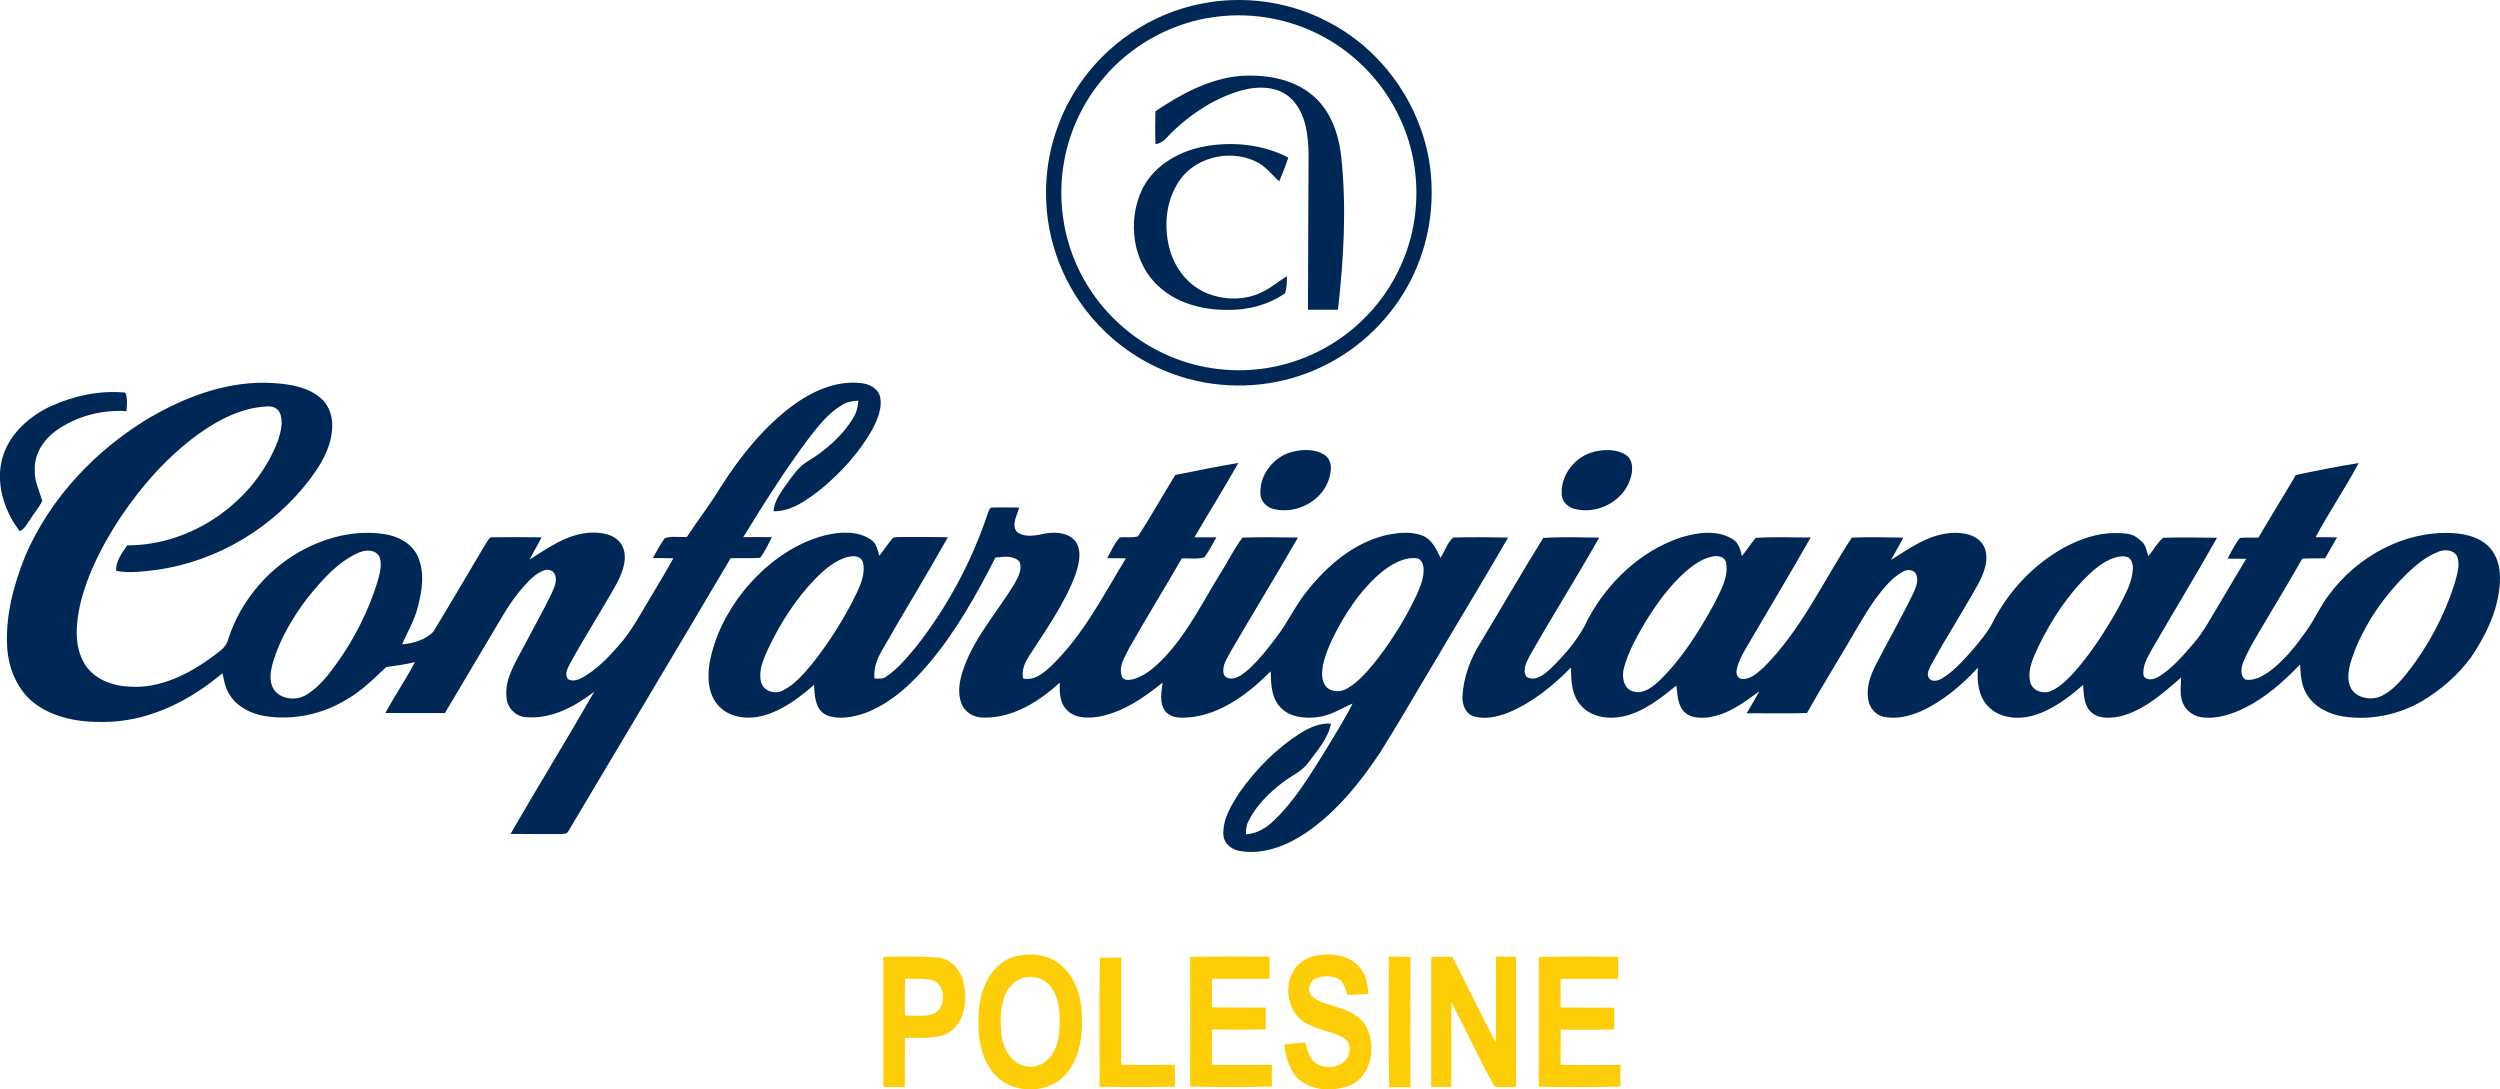 <?xml version="1.0" encoding="UTF-8"?>
<svg id="Livello_1" data-name="Livello 1" xmlns="http://www.w3.org/2000/svg" version="1.1" viewBox="0 0 2750.1 1198.4">
  <defs>
    <style>
      .cls-1 {
        fill: #fdcd08;
      }

      .cls-1, .cls-2 {
        stroke-width: 0px;
      }

      .cls-2 {
        fill: #002856;
      }
    </style>
  </defs>
  <g>
    <path class="cls-2" d="M1331.4,2.3c44.3-6.6,90.7,1,130.2,22.1,66.7,34.5,112,106.6,113.2,181.8,1.3,43.1-10.9,86.6-34.8,122.5-26.1,39.6-65.7,70.1-110.8,84.8-44.5,14.7-93.9,14.1-138-1.8-32.5-11.6-62.1-31.3-85.3-56.9-35.1-38.1-55.2-89.6-55.2-141.4-.5-45.2,14.2-90.3,41-126.7,33-45.1,84.3-76.4,139.7-84.3ZM1329.1,19.7c-44.3,7.7-85.6,31.2-114.7,65.5-22.2,25.8-37.4,57.5-43.6,91-8.9,46.9.2,97.1,25.4,137.7,21.2,34.6,53.4,62.4,90.9,78.1,33.7,14.3,71.5,18.7,107.6,12.7,39.4-6.5,76.7-25.4,105-53.5,30.5-29.6,50.8-69.7,56.5-111.8,5.2-37.1-.3-75.8-16.4-109.7-17.5-37.8-47.6-69.7-84.3-89.4-38.2-20.8-83.5-28.1-126.4-20.5Z"/>
    <path class="cls-2" d="M1270.9,122.5c28.1-19,59.2-35.9,93.6-39,27.7-1.7,57.7,2.9,79.4,21.4,19.8,16.5,28.8,42.4,31.5,67.3,6,56.1,2.8,112.6-3.6,168.5-11,.1-22,0-33,0,0-56.9.6-113.9.7-170.9-.4-21.3-3-45.2-18.9-61-14.1-14.1-36.2-14.4-54.3-9.5-28.1,7.8-53.4,23.9-74.5,43.7-6.6,5.6-11.3,14.6-20.7,15.5-.5-12-.4-24.1-.1-36.1Z"/>
    <path class="cls-2" d="M1328.5,160.4c29.9-4.6,61.6-1.2,88.7,12.9-2.9,8.9-6.3,17.6-10,26.2-8.5-7.5-15.4-17.3-26.1-22-30-14.3-70.5-3.7-86.8,26.2-12.6,21.7-14,48.7-7,72.5,5.8,19.6,19.7,37.2,38.6,45.6,20,8.8,44.1,9.1,63.7-1.1,9.4-4.6,17.2-11.6,26.2-16.9-.3,6.3,0,12.9-2.3,18.9-19,13.2-42.8,19-65.9,18.2-25.6-.3-52.1-7.4-71.5-24.5-30.5-26.3-36.7-74.1-19.1-109.3,13.8-26.7,42.7-42.3,71.6-46.6Z"/>
    <path class="cls-2" d="M167.1,458.1c40.4-23.3,86.6-39.8,133.8-36.7,18.3,1.2,38.3,4.3,52.4,17,9.8,8.7,13.4,22.4,11.9,35.2-1.7,19.7-12.1,37.3-23.7,52.8-40.3,53.7-102.2,91-168.7,100.4-14.9,1.8-30.2,4-45.1,1.2-.4-10.8,6.4-19.6,12.2-28.1,72.3.2,141.2-48.9,166.3-116.3,2.9-9.6,5.9-20.8,1.2-30.3-2.6-4.9-8.3-6.7-13.5-6.2-27.9,1.2-53.5,14.6-75.8,30.5-33.8,24.6-61.8,56.3-85.1,90.8-19.4,29.3-36,61-44.5,95.2-5,21.8-7.4,46.6,4.5,66.6,10.1,16.7,30,24.2,48.8,25.1,34.3,2.6,66.6-14,93.3-33.9,6.3-5,14.1-9.6,15.9-18.1,13.9-43.5,46.1-80.7,87.1-100.9,26.3-13,56.6-19.5,85.8-14.7,14.5,2.4,29.3,10.2,35.6,24.2,8.1,17.7,4.8,38.1,0,56.2-3.5,14.4-11.4,27.1-17.1,40.7,12.2-1,25.3-4.9,34.2-13.8,19.8-32.5,39-65.4,58.5-98.2,1.8-2.4,3.4-6.4,7-5.8,17.9-.2,35.8-.2,53.7.1-4.2,8.3-9.1,16.2-13.2,24.5,20.2-12.9,40.9-27.8,65.7-29.6,12.8-.8,28.4,1.4,35.6,13.3,7.5,13.5,1.3,29.5-5.2,42.1-16.6,29.7-35.1,58.4-51.5,88.3-2.7,5.3-6.9,12.2-2,17.6,5,2.7,10.7.5,15.4-1.9,15.5-8.7,28.1-21.7,39.8-35,14.8-16.6,24.9-36.5,36.4-55.3,8-13.7,16.4-27.1,23.9-41-7.5-.1-15-.1-22.5-.3,4.2-7.4,8-15,13.1-21.8,7.6-2.7,16.3-.7,24.3-1.4,12.1-18.5,25.8-35.9,37.2-54.9,21.2-33.1,46.1-64.6,77.7-88.5,21.8-16.3,48.7-29,76.6-25.8,8.7.8,18.3,5.4,20.9,14.4,3,13-2.8,25.9-8.8,37.3-14.2,25-33.9,46.5-55.9,64.8-15.2,11.8-32.2,24.7-52.4,24.5.8-11.8,8.5-21.3,14.9-30.7,6.5-8.7,12.6-18.1,22-23.8,20-12.1,38.5-27.9,50.7-48.1,3.6-5.7,5.4-12.4,5.7-19.1-6.1.4-12.5,1.3-17.8,4.7-14.9,8.8-25.7,22.6-36.2,36-26.3,35.1-49.7,72.2-72.6,109.5,10.5-.2,21-.2,31.5,0-4,7.7-7.6,15.8-12.9,22.7-10.8.9-21.7,0-32.5.5-59.1,100-118.7,199.7-178.1,299.5-1.6,4.6-7,3.6-10.8,3.9-17.7,0-35.5,0-53.2-.2,30.2-52.4,62-103.9,92.1-156.4-21.4,16.4-47.3,30.4-75.1,28-11.3-.6-20.8-10.3-21.4-21.6-2.3-19.1,8.4-36.1,16.9-52.3,10.8-20.5,22.2-40.7,32.4-61.6,2.9-6.6,6.8-14.1,4-21.3-1.9-4.8-7.9-6.4-12.3-4.6-9.5,3.6-16.4,11.3-23,18.6-14.7,16.6-25,36.3-36.4,55.1-16.4,27.8-32.9,55.5-49.4,83.2-21.8,0-43.7.1-65.5-.1,10.3-19,22.5-36.8,32.5-56-10.4,2.8-21.1,3.8-31.6,5.5-13.8,13-27.4,26.6-44.1,36-26.5,16.1-58.7,22.8-89.4,17.9-14.9-2.5-29.7-9.7-38.2-22.6-5-7.3-6.7-16.1-8.4-24.6-34.2,29-76.3,50.7-121.7,53.4-28.4,1.5-58.9-1.8-82.7-18.5-20.4-14.2-30.9-39-32.4-63.2-2.1-34.4,7-68.5,19.7-100.3,27.8-65,79.1-118.5,139.7-154.1ZM396,607.3c-24.1,10.1-41.8,30.8-57.9,50.7-15.9,20.8-29.4,43.7-37.3,68.8-3,10.1-5.5,22,.4,31.6,8,11.6,25.4,12.7,36.7,5.4,14.2-8.9,24.3-22.7,33.9-36,18.7-26.5,33.5-56,43.2-87,2.4-9,5.7-18.7,2.6-27.9-3.7-8.1-14.3-8.6-21.6-5.4Z"/>
    <path class="cls-2" d="M55.1,447.2c25.6-11.8,54.6-18.1,82.8-15.3,2.7,6.5,1.7,13.6,1.2,20.4-27.1-1.8-54.8,5.5-77.1,21.2-13.9,9.9-24.6,26-23.7,43.6-.6,11.9,4.9,22.7,8.2,33.8-3.3,7.2-8.7,13-12.8,19.7-3.7,4.7-6.1,11.2-12,13.7-17.7-22.9-27.3-54.4-18.4-82.7,7.9-24.9,28.8-43.4,51.7-54.4Z"/>
    <path class="cls-2" d="M1420.8,497.2c12-3,26.3-3.8,36.9,3.7,8.8,6.7,6.9,19.3,3.4,28.3-8.7,23.3-36.3,36.7-60.2,30.7-7.5-1.8-14.2-8.4-14.4-16.4-1.2-21,14.3-40.9,34.4-46.3Z"/>
    <path class="cls-2" d="M1753.4,496.9c11.5-2.6,24.8-3.1,35.1,3.5,8.6,5.8,7.9,17.8,4.9,26.5-7.8,24.9-37,39.6-61.7,32.8-7.3-1.9-13.5-8.2-13.8-15.9-1.2-21.5,14.9-41.9,35.6-46.8Z"/>
    <path class="cls-2" d="M1292.7,522.5c23.1-4.7,46.3-9.3,69.6-13.3-15.6,27.6-32.5,54.5-48.4,81.9,8.1-.1,16.1-.1,24.2,0-4.2,7.4-8.1,15.1-13.3,22-8,2.4-16.6.7-24.8,1.2-19,33.1-39.2,65.6-58,98.9-4.3,9.3-11.7,19.4-8.1,30.1,1.3,6.1,8.9,4.8,13.4,3.7,13.4-4.1,24.1-14,33.6-23.8,25.7-27.1,42.1-61.1,61.7-92.6,8.3-12.9,14.9-27.1,24.2-39.2,20.3-.7,40.6-.3,61-.1-24.1,42.1-49.6,83.3-73.9,125.3-3.8,7.4-9.5,15-8,23.8.6,5.1,6.7,6.6,11,5.8,7.1-1.4,12.6-6.5,17.9-11.1,11.2-10.6,20.9-22.7,30-35.1,12.3-16.2,20.7-35,33.7-50.7,21.8-27.3,50.1-51.5,84.7-60.3,13.6-3,28.5-4.9,41.8.3,10.3,4.3,15.2,14.9,19.6,24.4,4.7-7.4,7.4-16.4,13.8-22.4,20.2-.6,40.4-.3,60.6,0-26.8,46.5-54.8,92.3-82,138.6-19.7,32.6-38.5,65.7-58.8,97.9-22.4,33.7-48.6,66-82.4,88.9-20.6,13.6-45.7,23.6-70.8,19.6-9.7-1.1-19.4-8.5-19.3-19-.4-17.1,9.2-32.3,18.2-46.1,18.1-25.6,40.7-48.5,67.5-65.2,9.8-6,20.9-10.9,32.7-10-3.2,16.4-14.8,29.3-24.5,42.4-7.1,10.2-19,14.8-28.4,22.2-15,11.4-29,25.1-37.6,42.2-2.6,4.6-3.2,9.8-3,15,11.6-.7,21.9-6.7,30.1-14.6,23.6-22.3,40.3-50.4,57.4-77.8,10.1-17.1,21-33.7,29.8-51.5-12.5,5.4-24.2,13.2-37.9,14.9-14.6,1.9-31.8.4-42.1-11.4-9.6-10.6-9.8-25.6-10.1-39-23.4,23.5-51.5,45.3-85.3,50.3-10.2.9-23,2.7-30.4-6.1-7.2-9-4.5-21.2-3.2-31.7-20.5,16.5-43.1,32.2-69.4,37.3-12.3,2.1-27.3,2.4-36.4-7.7-7.6-7.9-7.6-19.4-7.3-29.6-22.9,20.9-51.6,39-83.6,38.5-10.5.3-21.2-5.8-24.7-15.9-5-13.5-1.3-28.2,3.6-41.2,12.5-33.2,36.5-60,54.8-90,3.9-7.3,9.1-16.1,5.5-24.5-6.5-7.1-17.8-5.5-26.4-4.4-20.8,40.6-43.2,81-72.8,116-19.3,22.9-42.1,44.2-70.5,55-13.4,4.5-28.7,7.6-42.3,2.4-12.7-5.8-13.4-21.5-13.9-33.5-16.5,14.4-34.6,28.1-56,34-16.4,4.3-36.2,2.6-48.5-10.3-12.2-12.7-13.2-31.9-10.3-48.4,5.4-28.7,19-55.5,37.1-78.3,23.1-28.6,54-52.2,89.9-61.5,16.4-3.8,35.4-5.2,50,4.6,6.4,3.7,7.6,11.5,9.6,18,5-6.3,9.3-13.2,14.6-19.3,3.2-2.2,7.5-.9,11.1-1.4,16.5.2,33.1-.2,49.7.3-23.6,41.9-48.7,82.9-72.6,124.6-5.3,9.4-9.5,19.9-8,30.9,4.2-.2,8.9.7,12.5-2,13.4-8.9,23.5-21.6,33.7-33.8,34.2-43.6,60.7-93.3,78.3-145.9,1.2-2.4,1.6-7.2,5.5-6.5,9.6-.3,19.3,0,29,0-2,8.4-8.8,18.4-2.7,26.5,8.9,7.3,21.5,4.1,31.8,2,11.6-2,26.3-.8,33.6,9.7,6.6,11,2.9,24.5-.9,35.9-12,32.1-32.2,60.2-50.6,88.8-4.9,7.5-8.8,16.1-6.8,25.2,12.9,2.7,23.2-6.6,31.8-14.8,34.6-33.5,56.5-76.9,81.3-117.5-6.9,0-13.7,0-20.6-.1,4.3-7.8,7.7-16.4,14-22.8,6.6-.9,13.5.8,19.9-1.3,14.4-22.1,27.1-45.2,41.1-67.6ZM933.8,612.4c-15.1,3.5-27,14.2-37.6,25-21.4,22.2-38.1,48.7-51.3,76.5-5.2,11.4-10.9,24-7.6,36.7,2.7,10,15.7,13.6,24.2,8.8,12.9-6.6,22.4-17.9,31.5-28.7,19.3-24.2,35.9-50.6,49.4-78.4,4.7-10.3,9.7-21.8,6.9-33.3-1.5-7-9.7-8.1-15.5-6.5ZM1546.1,615c-9.2,2.5-17.5,7.4-24.9,13.2-20.6,16.7-36.2,38.8-49,61.9-7,13.2-13.7,26.9-16.9,41.7-1.3,7.8-2,17.1,3.5,23.6,5.8,6.2,15.9,6.2,22.9,2.1,13.9-8.1,24.2-20.9,34.1-33.3,16.3-21.4,30.6-44.4,42.1-68.8,3.9-8.7,7.9-17.7,8.1-27.3.3-4.9-1-10.4-5.3-13.4-4.8-1.4-9.9-.8-14.6.3Z"/>
    <path class="cls-2" d="M2525.1,522.6c23.1-4.9,46.3-9.5,69.6-13.3-14.8,27.8-32.6,53.8-47.4,81.6,7.8,0,15.6,0,23.5.3-4.2,7.8-8.8,15.3-13.2,23-8.3,0-16.7,0-25,.3-12.7,22.6-26.3,44.7-39.4,67.1-8.9,15.3-18.7,30.3-25.5,46.7-2.4,6.1-3.7,14.8,2.2,19.2,9.3,1.8,18.2-3.2,25.6-8.2,16.7-12.1,29.6-28.5,41.5-45.2,9.3-12.8,15.4-27.6,25.1-40,31.1-42,82.6-70.4,135.5-67.7,16.7.8,35.5,6,45,21,10.2,15.9,8.3,36,4.5,53.5-5,22.6-16.2,43.3-29,62.4-14.3,19.3-32.8,35.5-53.5,47.8-26.2,15.4-57.8,21.8-87.9,16.9-16-2.7-32-11-39.9-25.6-5.6-9.5-6-20.7-6.6-31.4-18,18.5-37.4,36.1-60.7,47.6-14.9,7.4-31.7,12.9-48.4,10.3-9.5-1.5-17.8-8.4-20.7-17.6-2.7-8.4-1.3-17.4-1-26.1-19.9,17.4-40.6,36-66.9,42.8-10.9,2.2-24.5,3.3-33-5.4-7.4-7.7-7.2-19.3-8-29.2-16.5,14.5-34.7,28.2-56.1,34.1-16.4,4.2-36.2,2.5-48.4-10.5-10.9-11.2-12.4-27.8-11.2-42.5-17.8,19.1-38.1,36.7-62,47.6-13.1,5.8-27.9,9.4-42.2,6.3-8.9-2.1-15.2-10.2-16.5-19-2.3-13.7,2.7-27.4,9-39.3,13.4-26,28-51.4,40.7-77.7,2.9-6.2,5.9-13.6,3.2-20.4-2.4-5.6-10-6-14.6-3.2-12.7,6.9-21.7,18.8-30.4,30.1-14.5,20.6-26.1,42.9-39.3,64.3-12,20.4-24.4,40.5-36,61.2-22.1.6-44.2.2-66.3.2,4.8-8,9.6-16,13.9-24.2-16.8,12.5-34.6,25.7-55.8,28.7-9.1,1-19.6.9-26.6-5.8-7.6-7.7-7.5-19.1-8.8-29.1-17.7,14.2-36.2,29.1-58.9,34-16.4,3.4-36,.6-47-13.2-9.5-11.3-9.9-26.7-10.1-40.7-19.7,20.1-42.1,38.4-68.3,49.4-12.1,4.7-25.7,8-38.4,4.4-9.5-2.8-13.2-13.5-12.6-22.5,1.2-20.9,8.7-41.1,19.8-58.7,23.1-38.3,45.5-77.1,69-115.1,20.4-1.5,41.1-.5,61.6-.4-24.9,44-51.9,86.7-76.8,130.7-3.6,6.8-8,15.5-3,22.6,9.6,5.4,19.4-2.8,26.2-9,16.4-16.1,32-33.9,41.5-55.1,21.7-40.3,57.6-74.4,101.4-89.2,18.3-5.6,40.1-9,57.3,1.6,6.8,3.8,8.9,11.6,10.3,18.8,5.3-6.5,9.8-13.7,15.3-20.1,20.1-1.3,40.3-.4,60.4-.4-21.9,38.6-44.8,76.7-67.2,115-5.5,9.6-11.9,19.2-14.1,30.3-1.1,4.4.8,10.2,6.1,10.3,9.6.5,17-7,23.7-12.9,41.1-41,65.3-94.7,96.8-142.6,18.8-.7,37.7-.3,56.6,0-4.2,8.4-9.1,16.3-13.5,24.6,20.2-12.7,40.6-27.6,65.2-29.6,13.5-1.2,30.2,1.5,37.1,14.7,6.2,13.5.3,28.7-6.2,41-16.8,30.3-35.7,59.5-52.3,89.9-1.8,4.1-5,9-2.3,13.5,2.8,5.3,10.2,3.4,14.4,1,13.2-8,23.5-19.8,33.7-31.3,8.1-9.6,16.5-19.3,22.3-30.6,17.4-34.5,45.1-63.8,78.9-82.5,17-9,35.9-15.7,55.3-15.7s21.8,2.4,30,9.6c4.5,4.1,5.1,10.5,7,15.9,5.5-6.7,9.6-14.6,16.2-20.3,19.7-.7,39.5-.3,59.3,0-23.3,41.4-48.1,82-71.9,123.2-4.8,8.8-10.6,18.3-8.8,28.6,3.4,6.1,11.9,4,16.7.9,15.1-9.3,26.7-23.2,38.2-36.5,11.5-13.2,19.5-28.9,28.5-43.7,9.8-16.5,19.6-32.9,29.4-49.4-6.8,0-13.7,0-20.5-.2,4.3-7.7,8-15.9,13.6-22.7,6.8-.7,13.6-.3,20.4-.4,13.3-22.9,27.4-45.4,40.8-68.3ZM2681.6,607.3c-13.1,5-24,14.3-34,23.8-24.5,24.1-44.7,52.9-57.4,84.8-4.4,12.3-9.8,26-5.1,39,5.5,13.2,23.4,16.5,35.3,10.4,11.3-5.8,19.9-15.5,27.7-25.2,22.9-29.1,40.6-62.3,51.9-97.6,2.5-9.6,6.5-20,3.2-29.9-3.7-8.2-14.4-8.6-21.6-5.4ZM1881.4,612.7c-9.7,2.6-18.1,8.5-25.7,14.8-18.7,16.2-33.3,36.5-46.2,57.5-9.2,15.6-18.1,31.8-23,49.3-2.7,9.4-1,23.1,10,26.3,11.7,3.5,22.1-5.4,30-12.9,24.4-24.1,42.7-53.5,59.1-83.3,6.8-14,16-28.9,13.2-45.1-1.5-8.1-10.9-8.5-17.2-6.6ZM2329.8,612.5c-12.2,2.8-22.4,10.6-31.4,19-23.6,22.4-41.6,50.2-55.9,79.3-5.6,12.3-12.5,25.6-9.2,39.5,2.2,9.3,13.8,13.6,22.3,10,9.7-4,17.4-11.6,24.5-19.1,19.4-21.5,35.2-46,49.4-71.1,6.5-12.7,14.1-25.3,16.3-39.6.9-6,.9-13.5-4.6-17.4-3.7-1.5-7.8-1.3-11.5-.5Z"/>
  </g>
  <g>
    <path class="cls-1" d="M1121.5,1051c15.7-2.7,33.2-.2,45.4,10.6,13.9,11.5,20.9,29.2,22.6,46.8,2.3,24.1.4,50.5-14.7,70.5-15.9,21.7-49.2,25.1-71.2,11.2-17.4-11.6-25.3-33.1-26.9-53.2-1.3-19.9-.4-40.9,9.4-58.8,7-13.7,19.9-24.7,35.3-27.1ZM1126.6,1075.4c-11.1,2.6-19.4,12.5-22.5,23.2-3.8,13-4.1,27-2.3,40.4,1.6,11.3,6.5,22.8,16,29.6,10.2,7.3,25.5,6.2,34.4-2.7,10.6-9.7,13.2-25,13.5-38.7.3-15-.8-31.8-11.4-43.5-6.8-7.9-18-10.6-27.9-8.4Z"/>
    <path class="cls-1" d="M1428.4,1061.1c9-9.2,22.5-11.7,34.9-11,12.9.1,26.6,5.3,34.1,16.3,5.7,7.8,7.2,17.7,7.9,27.1-7.7.4-15.4.7-23,1-2.6-6.7-4.1-15.3-11.5-18.5-7.2-2.7-15.5-2.6-22.7,0-7.8,2.9-10.9,14.2-4.7,20.2,8,7.1,19.2,8.6,29,12.2,12.3,3.7,24.9,9.9,31,21.8,10.5,21.2,5.5,52.3-17.2,63.3-18.1,7.3-41.6,7.3-57.1-5.9-11-9.6-14.4-24.6-16.4-38.5,7.7-1.2,15.4-2,23.1-2.5,2.2,8.1,4.2,17.4,11.4,22.7,10.2,7.2,26.6,5.9,34.2-4.6,5.1-7,4.5-18.9-3.8-23.3-14.1-7.7-31.2-8.7-44.6-18.1-19.1-14.1-21.4-45.5-4.7-62.3Z"/>
    <path class="cls-1" d="M971.6,1052.6c20-.6,40-.7,59.9.7,15.8,1.1,26.8,15.9,29.1,30.6,3.4,18.6,0,41.8-17.5,52.5-14.7,7.3-31.8,4.7-47.7,5.4-.2,17.9,0,35.9,0,53.8-7.9.2-15.8.2-23.7,0,.1-47.6,0-95.3,0-142.9ZM995.6,1076.7c-.4,13.5-.5,27.1,0,40.6,10-.2,20.3.9,30.1-1.5,15.6-5.5,15.7-32.8-.3-37.7-9.7-2.1-19.8-1.3-29.7-1.4Z"/>
    <path class="cls-1" d="M1210,1053.4c7.8.1,15.6.2,23.4,0,0,39.3-.1,78.6,0,117.9,19.6.3,39.2.2,58.8,0,.3,8.1.3,16.2.3,24.2-27.6.3-55.3.3-82.9,0,.1-47.4-.6-94.8.4-142.2Z"/>
    <path class="cls-1" d="M1309.4,1052.7c29-.8,58.1-.3,87.1-.4.2,8.1.2,16.3,0,24.4-21.1,0-42.2-.1-63.3,0,0,10.5,0,21,0,31.5,19.7.3,39.4,0,59.1.2-.1,8-.1,15.9,0,23.9-19.7.6-39.4.3-59.1.2,0,12.9,0,25.8-.1,38.7,22,.4,44,.2,66.1.1-.3,7.9-.3,15.9,0,23.8-30,1.1-60,.6-90,.2.2-47.6,0-95.2,0-142.8Z"/>
    <path class="cls-1" d="M1527.8,1052.3c7.9,0,15.9.1,23.8.4-.3,47.8-.2,95.6,0,143.4-7.8-.2-15.6-.2-23.5,0-.9-47.9-.3-95.9-.3-143.8Z"/>
    <path class="cls-1" d="M1574.4,1052.6c7.7-.2,15.5-.2,23.3,0,16.1,31.3,31.3,63.1,47.8,94.2.4-31.5-.2-63,.3-94.6,7.3,0,14.7.2,22,.4,0,47.6-.1,95.3,0,142.9-7.9.1-15.8.8-23.6-.3-17.2-30-31.2-61.9-47.7-92.4,0,30.9.2,61.9,0,92.8-7.4.1-14.8.1-22.1,0,.1-47.7,0-95.4,0-143Z"/>
    <path class="cls-1" d="M1692.8,1052.7c29.1-.8,58.1-.4,87.2-.3.2,8.1.2,16.2,0,24.4-21.1,0-42.2-.1-63.3,0,0,10.5,0,21,0,31.5,19.6.3,39.3,0,59,.2-.1,8-.1,15.9,0,23.9-19.6.7-39.3.2-58.9.3-.2,12.9,0,25.8-.1,38.6,22,.4,44,.2,65.9.1-.3,7.9-.3,15.9,0,23.8-29.9,1-59.9.6-89.9.2.2-47.6,0-95.2,0-142.8Z"/>
  </g>
</svg>